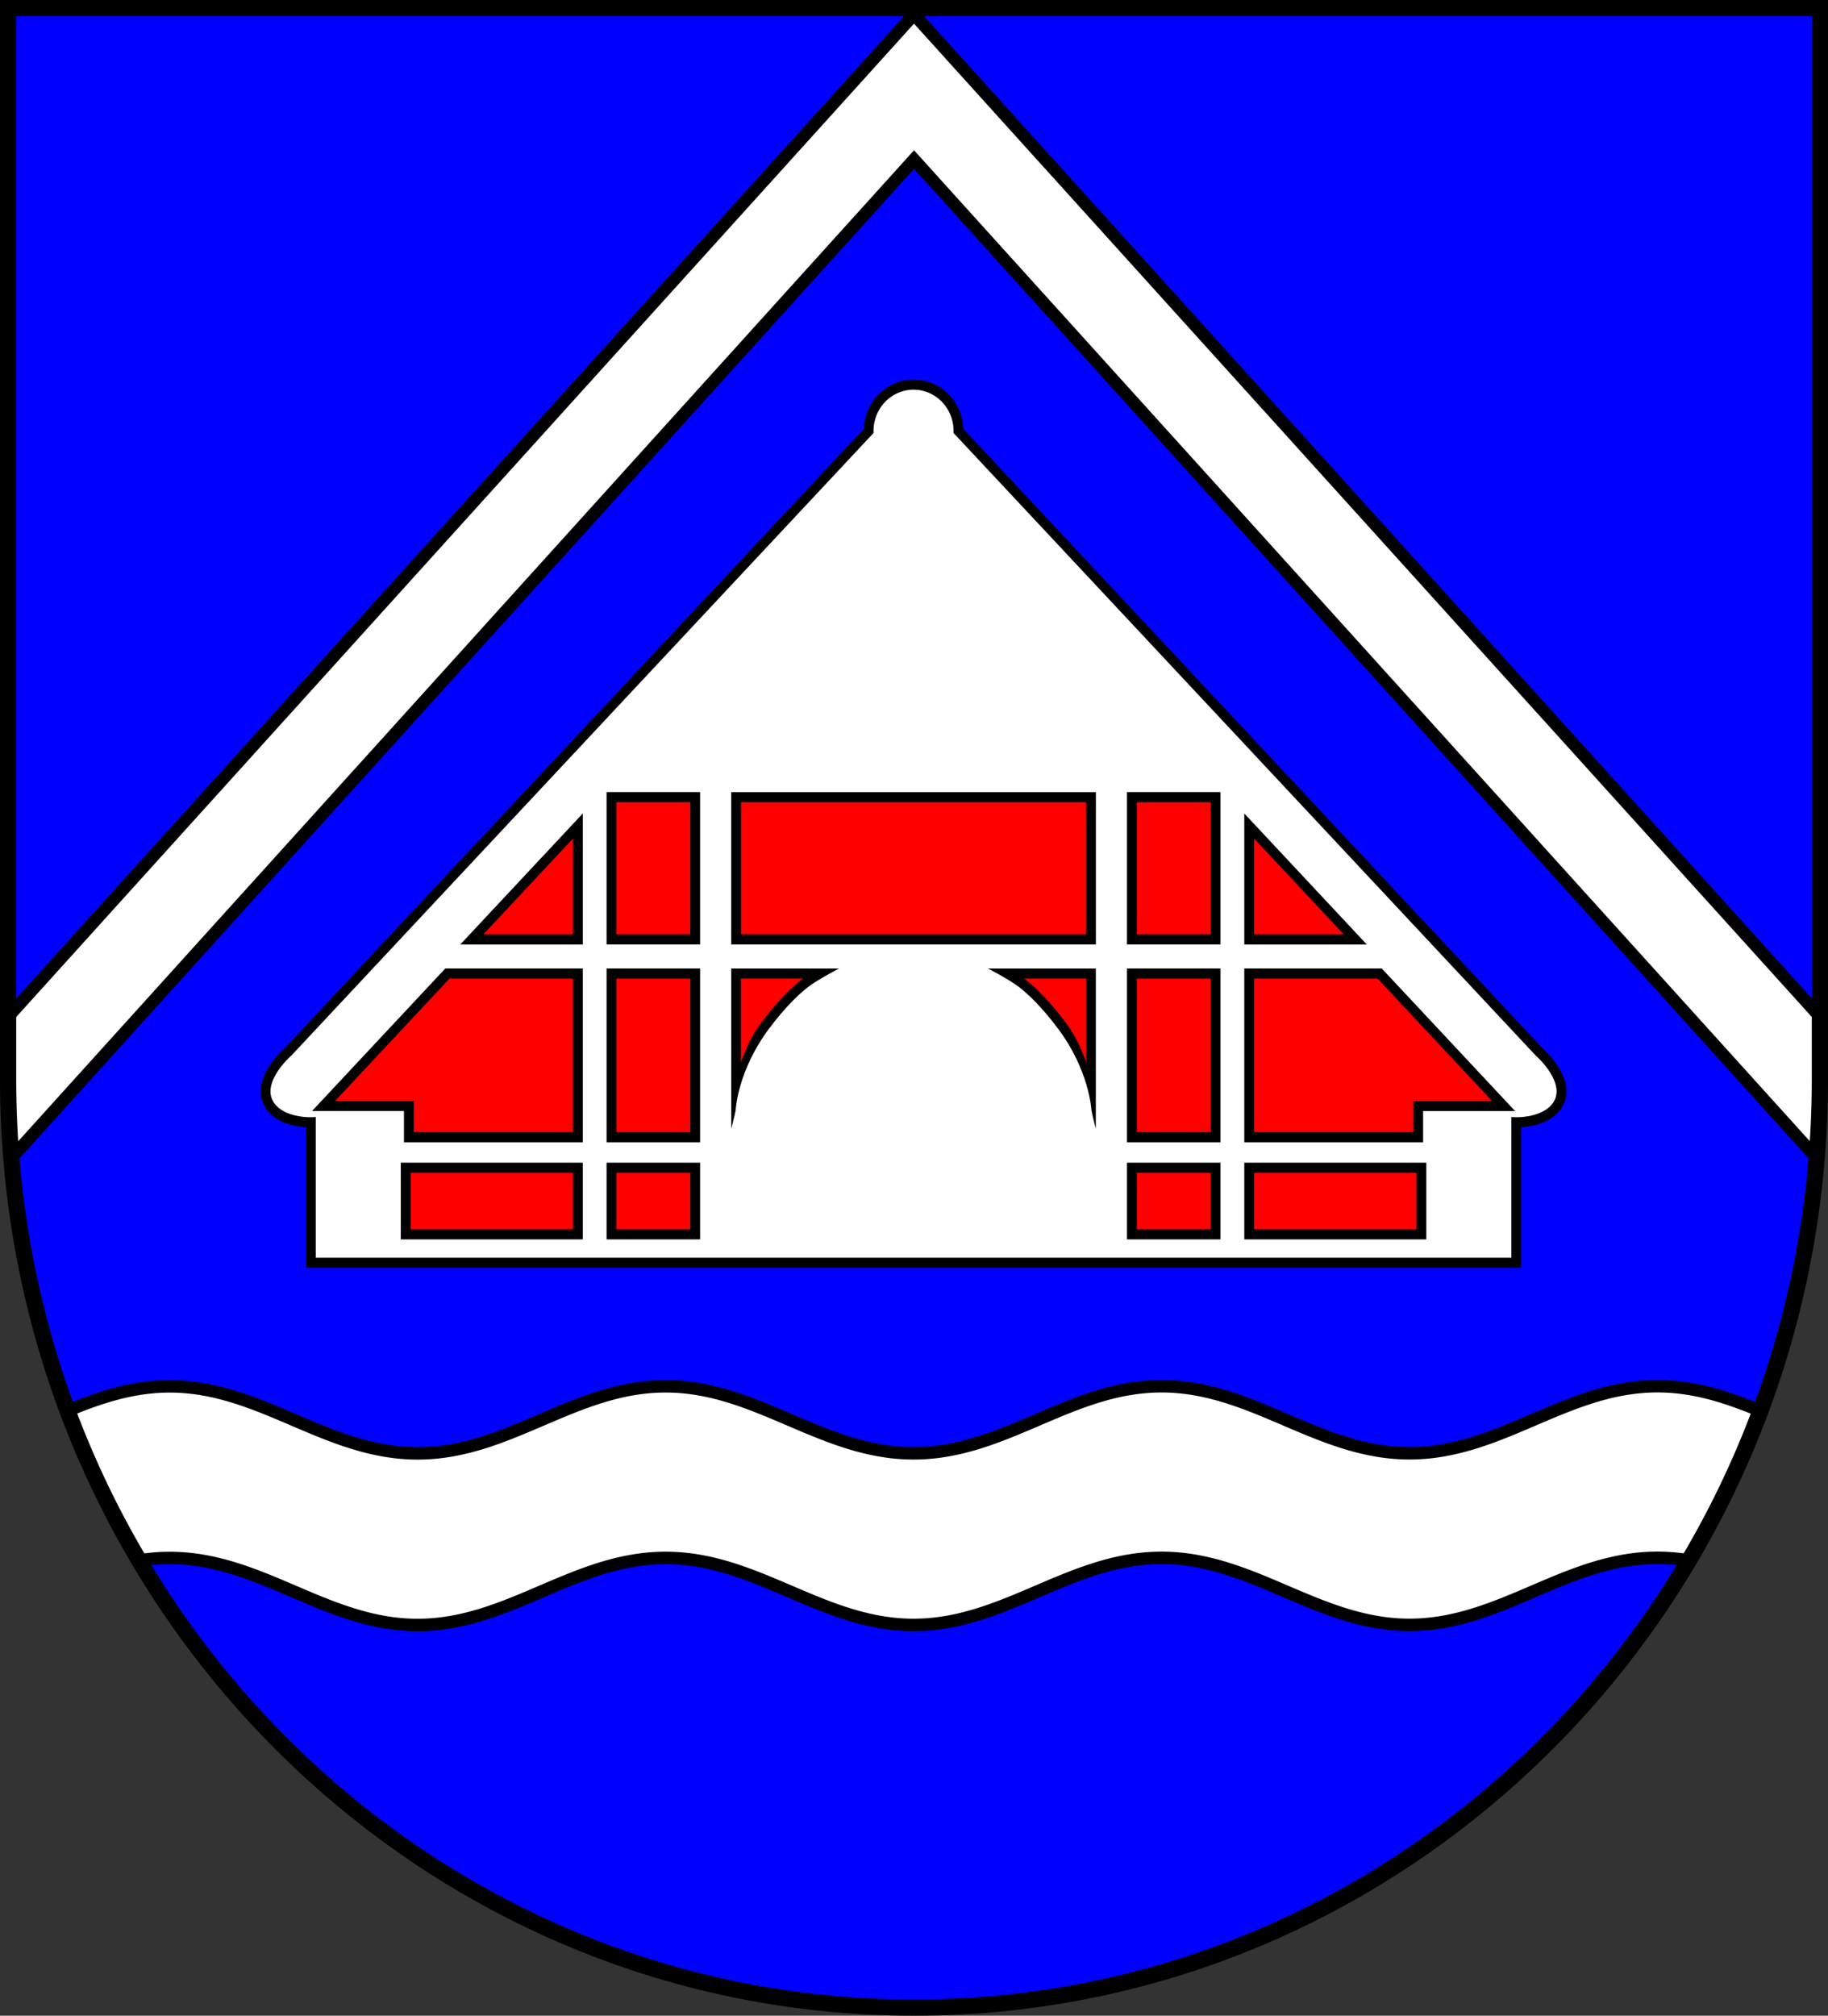 <?xml version="1.0" encoding="UTF-8" standalone="no"?>
<!-- Created with Inkscape (http://www.inkscape.org/) -->

<svg
   width="146.609mm"
   height="161.598mm"
   viewBox="0 0 146.609 161.598"
   version="1.1"
   id="svg1169"
   inkscape:version="1.2.2 (732a01da63, 2022-12-09)"
   sodipodi:docname="Wappen Neuwittenbek2.svg"
   xmlns:inkscape="http://www.inkscape.org/namespaces/inkscape"
   xmlns:sodipodi="http://sodipodi.sourceforge.net/DTD/sodipodi-0.dtd"
   xmlns="http://www.w3.org/2000/svg"
   xmlns:svg="http://www.w3.org/2000/svg">
  <rect x="0" y="0" width="146.609" height="161.598" fill="#333333" stroke="none"/>
  <sodipodi:namedview
     id="namedview1171"
     pagecolor="#ffffff"
     bordercolor="#666666"
     borderopacity="1.0"
     inkscape:showpageshadow="2"
     inkscape:pageopacity="0.0"
     inkscape:pagecheckerboard="0"
     inkscape:deskcolor="#d1d1d1"
     inkscape:document-units="mm"
     showgrid="false"
     showguides="true"
     inkscape:zoom="0.87640892"
     inkscape:cx="277.26783"
     inkscape:cy="306.36384"
     inkscape:current-layer="layer1" />
  <defs
     id="defs1166" />
  <g
     inkscape:label="Ebene 1"
     inkscape:groupmode="layer"
     id="layer1"
     transform="translate(-748.479,-72.735)">
    <g
       id="g1818">
      <path
         id="path1421"
         style="fill:#0000ff;stroke:none;stroke-width:1.3;stroke-linecap:round;stroke-dasharray:none"
         d="m 749.129,73.385 v 85.891 c -10e-6,41.094 32.529,74.407 72.654,74.407 40.126,2.3e-4 72.655,-33.313 72.655,-74.407 V 73.385 Z"
         sodipodi:nodetypes="cccscc" />
      <path
         id="path1605"
         style="fill:#ffffff;stroke:#000000;stroke-width:1;stroke-linecap:round;stroke-dasharray:none"
         d="m 821.784,73.886 -72.654,80.353 v 5.037 c 0.005,2.099 0.097,4.196 0.276,6.287 l 72.379,-80.035 72.39,80.047 c 0.175,-2.095 0.264,-4.196 0.265,-6.299 v -5.037 z"
         sodipodi:nodetypes="ccccccccc" />
      <path
         id="path3529"
         style="fill:#ffffff;fill-opacity:1;stroke:#000000;stroke-width:1;stroke-dasharray:none"
         d="m 881.411,183.865 c -7.32,7.8e-4 -12.566,5.378 -19.886,5.378 -7.32,8.8e-4 -12.569,-5.375 -19.89,-5.374 -7.32,8.8e-4 -12.566,5.378 -19.886,5.378 -7.32,7.9e-4 -12.569,-5.375 -19.89,-5.374 -7.32,7.8e-4 -12.565,5.377 -19.886,5.378 -7.32,7.9e-4 -12.57,-5.375 -19.89,-5.374 -2.956,3.2e-4 -5.572,0.88 -8.124,1.925 a 72.655,74.407 0 0 0 5.702,12.03 c 0.785,-0.123 1.59,-0.196 2.422,-0.196 7.32,-8.3e-4 12.57,5.375 19.89,5.374 7.32,-8.3e-4 12.565,-5.377 19.886,-5.378 7.32,-8.3e-4 12.57,5.375 19.89,5.374 7.32,-8.4e-4 12.566,-5.378 19.886,-5.378 7.32,-8.2e-4 12.57,5.375 19.89,5.374 7.321,-8.3e-4 12.566,-5.378 19.886,-5.378 0.863,-10e-5 1.695,0.077 2.507,0.208 a 72.655,74.407 0 0 0 5.733,-11.996 c -2.589,-1.065 -5.24,-1.971 -8.24,-1.97 z" />
      <path
         id="path1018"
         style="fill:none;stroke:#000000;stroke-width:1.3;stroke-linecap:round;stroke-dasharray:none"
         d="m 749.129,73.385 v 85.891 c -10e-6,41.094 32.529,74.407 72.654,74.407 40.126,2.3e-4 72.655,-33.313 72.655,-74.407 V 73.385 Z"
         sodipodi:nodetypes="cccscc" />
      <g
         id="g1367"
         transform="matrix(0.97,0,0,1,514.886,-17.796)"
         style="stroke-width:1.015">
        <path
           id="path1706"
           style="fill:#ffffff;stroke:#000000;stroke-width:0.812;stroke-linecap:round;stroke-dasharray:none"
           d="m 316.351,121.366 a 3.715,3.715 0 0 0 -3.715,3.715 l -48.009,49.78 c 0,0 -2.891,2.424 -1.446,4.366 1.004,1.349 3.337,1.279 3.337,1.279 v 11.262 h 49.833 49.833 v -11.262 c 0,0 2.333,0.07 3.337,-1.279 1.445,-1.942 -1.446,-4.366 -1.446,-4.366 l -48.009,-49.78 v -5.2e-4 a 3.715,3.715 0 0 0 -3.715,-3.715 z" />
        <rect
           style="fill:#ff0000;stroke:#000000;stroke-width:0.812;stroke-linecap:round"
           id="rect846"
           width="6.922"
           height="11.405"
           x="291.376"
           y="154.438" />
        <path
           id="rect850"
           style="fill:#ff0000;stroke:#000000;stroke-width:0.812;stroke-linecap:round"
           d="m 301.68,154.439 v 11.404 h 14.671 14.671 v -11.404 h -14.671 z" />
        <rect
           style="fill:#ff0000;stroke:#000000;stroke-width:0.812;stroke-linecap:round"
           id="rect854"
           width="6.922"
           height="13.126"
           x="291.376"
           y="168.576" />
        <rect
           style="fill:#ff0000;stroke:#000000;stroke-width:0.812;stroke-linecap:round"
           id="rect856"
           width="6.922"
           height="5.339"
           x="291.376"
           y="184.149" />
        <rect
           style="fill:#ff0000;stroke:#000000;stroke-width:0.812;stroke-linecap:round"
           id="rect928"
           width="14.238"
           height="5.339"
           x="274.36"
           y="184.149" />
        <path
           style="fill:#ff0000;stroke:#000000;stroke-width:0.812;stroke-linecap:round"
           d="m 288.598,156.752 -8.768,9.092 h 8.768 z"
           id="path1010"
           sodipodi:nodetypes="cc" />
        <path
           style="fill:#ff0000;stroke:#000000;stroke-width:0.812;stroke-linecap:round"
           d="m 267.571,179.195 10.241,-10.619 h 10.786 v 13.126 h -13.975 v -2.507 z"
           id="path1135"
           sodipodi:nodetypes="cc" />
        <rect
           style="fill:#ff0000;stroke:#000000;stroke-width:0.812;stroke-linecap:round"
           id="rect1150"
           width="6.922"
           height="11.405"
           x="-341.326"
           y="154.438"
           transform="scale(-1,1)" />
        <rect
           style="fill:#ff0000;stroke:#000000;stroke-width:0.812;stroke-linecap:round"
           id="rect1154"
           width="6.922"
           height="13.126"
           x="-341.326"
           y="168.576"
           transform="scale(-1,1)" />
        <rect
           style="fill:#ff0000;stroke:#000000;stroke-width:0.812;stroke-linecap:round"
           id="rect1156"
           width="6.922"
           height="5.339"
           x="-341.326"
           y="184.149"
           transform="scale(-1,1)" />
        <rect
           style="fill:#ff0000;stroke:#000000;stroke-width:0.812;stroke-linecap:round"
           id="rect1158"
           width="14.238"
           height="5.339"
           x="-358.342"
           y="184.149"
           transform="scale(-1,1)" />
        <path
           style="fill:#ff0000;stroke:#000000;stroke-width:0.812;stroke-linecap:round"
           d="m 344.104,156.752 8.768,9.092 h -8.768 z"
           id="path1160"
           sodipodi:nodetypes="cc" />
        <path
           style="fill:#ff0000;stroke:#000000;stroke-width:0.812;stroke-linecap:round"
           d="M 365.131,179.195 354.889,168.576 h -10.786 v 13.126 h 13.975 v -2.507 z"
           id="path1162"
           sodipodi:nodetypes="cc" />
        <g
           id="g1339"
           style="stroke-width:1.015">
          <path
             style="fill:#ff0000;stroke:none;stroke-width:0.812;stroke-linecap:round"
             d="m 301.68,168.577 0.02,8.2 0.629,-1.219 1.888,-3.028 2.163,-2.222 c 0,0 2.261,-1.75 2.006,-1.75 -0.256,0 -6.705,0.02 -6.705,0.02 z"
             id="path1281" />
          <path
             style="color:#000000;fill:#000000;stroke-width:1.015;stroke-linecap:round;-inkscape-stroke:none"
             d="m 301.279,168.176 v 12.26 h 0.004 c 2e-5,2.3e-4 -0.007,0.583 -0.007,0.583 0,0 0.196,-0.69 0.273,-1.04 0.051,-0.233 0.098,-0.466 0.098,-0.466 -0.003,-0.042 0.176,-3.184 2.771,-6.534 1.354,-1.748 2.468,-2.762 3.232,-3.334 0.765,-0.572 2.545,-1.471 2.545,-1.471 -0.574,-0.004 -0.931,-3e-4 -1.533,0.002 z m 0.801,0.801 h 5.139 c -0.028,0.02 -0.018,0.006 -0.047,0.027 -0.829,0.62 -1.994,1.687 -3.387,3.484 -0.826,1.067 -1.331,2.166 -1.705,3.227 z"
             id="path1273"
             sodipodi:nodetypes="ccccscssccccccscc" />
        </g>
        <g
           id="g1345"
           inkscape:transform-center-x="-10.615246"
           inkscape:transform-center-y="24.697564"
           transform="matrix(-1,0,0,1,632.702,0)"
           style="stroke-width:1.015">
          <path
             style="fill:#ff0000;stroke:none;stroke-width:0.812;stroke-linecap:round"
             d="m 301.68,168.577 0.02,8.2 0.629,-1.219 1.888,-3.028 2.163,-2.222 c 0,0 2.261,-1.75 2.006,-1.75 -0.256,0 -6.705,0.02 -6.705,0.02 z"
             id="path1341" />
          <path
             style="color:#000000;fill:#000000;stroke-width:1.015;stroke-linecap:round;-inkscape-stroke:none"
             d="m 301.279,168.176 v 12.26 h 0.004 c 2e-5,2.3e-4 -0.007,0.583 -0.007,0.583 0,0 0.196,-0.69 0.273,-1.04 0.051,-0.233 0.098,-0.466 0.098,-0.466 -0.003,-0.042 0.176,-3.184 2.771,-6.534 1.354,-1.748 2.468,-2.762 3.232,-3.334 0.765,-0.572 2.545,-1.471 2.545,-1.471 -0.574,-0.004 -0.931,-3e-4 -1.533,0.002 z m 0.801,0.801 h 5.139 c -0.028,0.02 -0.018,0.006 -0.047,0.027 -0.829,0.62 -1.994,1.687 -3.387,3.484 -0.826,1.067 -1.331,2.166 -1.705,3.227 z"
             id="path1343"
             sodipodi:nodetypes="ccccscssccccccscc" />
        </g>
      </g>
    </g>
  </g>
</svg>
